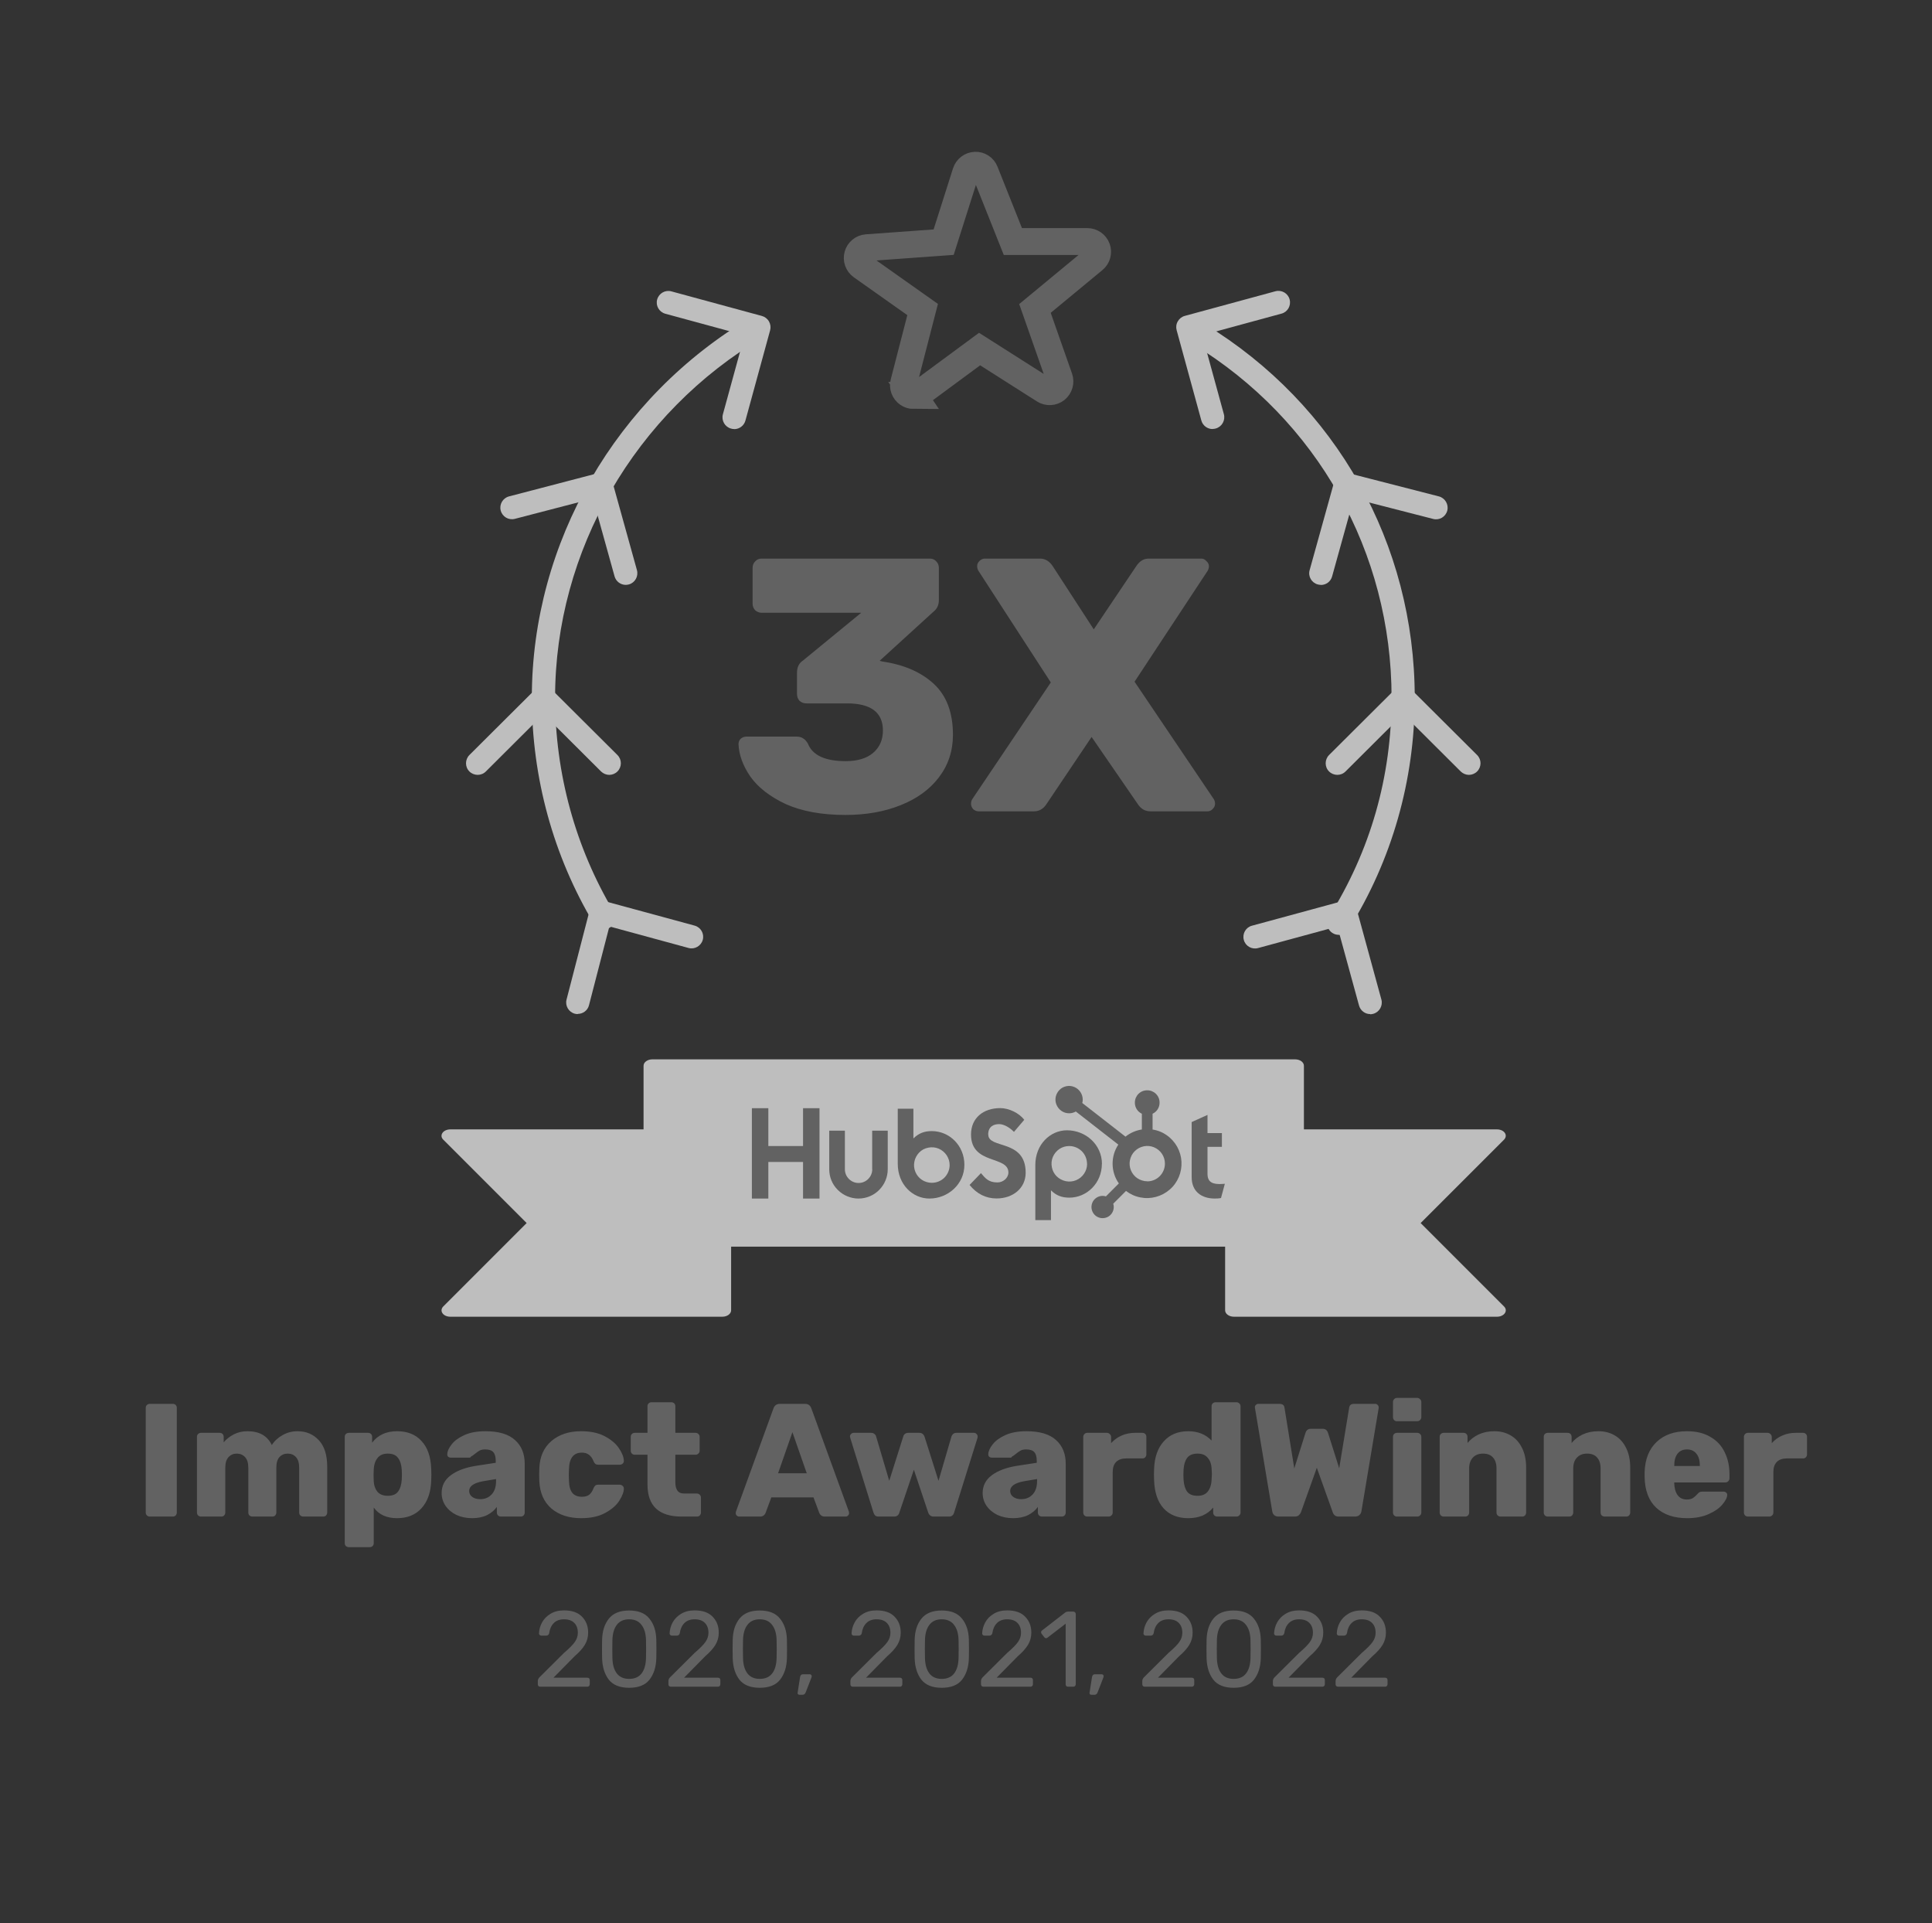<svg width="216" height="215" viewBox="0 0 216 215" fill="none" xmlns="http://www.w3.org/2000/svg">
<rect x="0" y="0" width="216" height="215" fill="#333333" stroke="none"/>
<path d="M167.37 147.19H137.95C137.41 147.19 136.97 146.87 136.97 146.47V126.97C136.97 126.57 137.41 126.25 137.95 126.25H167.37C167.74 126.25 168.08 126.4 168.24 126.64C168.41 126.88 168.37 127.17 168.16 127.39L158.83 136.72L168.16 146.05C168.38 146.27 168.41 146.56 168.24 146.8C168.07 147.04 167.74 147.19 167.37 147.19Z" fill="#BEBEBE"/>
<path d="M80.76 147.19H50.34C49.97 147.19 49.63 147.04 49.47 146.8C49.3 146.56 49.34 146.27 49.55 146.05L58.88 136.72L49.55 127.39C49.33 127.17 49.3 126.88 49.47 126.64C49.64 126.4 49.97 126.25 50.34 126.25H80.76C81.3 126.25 81.74 126.57 81.74 126.97V146.47C81.74 146.87 81.3 147.19 80.76 147.19Z" fill="#BEBEBE"/>
<path d="M144.79 119.14H72.92V138.64H144.79V119.14Z" fill="#FEFEFE"/>
<path d="M144.8 139.36H72.93C72.39 139.36 71.95 139.04 71.95 138.64V119.14C71.95 118.74 72.39 118.42 72.93 118.42H144.8C145.34 118.42 145.78 118.74 145.78 119.14V138.64C145.78 139.04 145.34 139.36 144.8 139.36Z" fill="#BEBEBE"/>
<path d="M149.67 104.5C149.43 104.5 149.2 104.44 148.98 104.3C148.37 103.92 148.19 103.12 148.57 102.51C153.22 95.09 155.58 86.84 155.58 77.99C155.58 61.71 147.27 46.93 133.36 38.45C132.75 38.08 132.55 37.28 132.93 36.67C133.3 36.06 134.1 35.86 134.71 36.24C149.4 45.19 158.17 60.8 158.17 78C158.17 87.22 155.61 96.18 150.77 103.9C150.52 104.29 150.1 104.51 149.67 104.51V104.5ZM67.51 103.88C67.07 103.88 66.64 103.65 66.39 103.25C61.86 95.67 59.46 86.93 59.46 77.98C59.46 60.67 68.87 44.38 84.01 35.45C84.62 35.09 85.42 35.29 85.79 35.91C86.15 36.53 85.95 37.32 85.33 37.69C70.98 46.15 62.06 61.59 62.06 77.98C62.06 86.46 64.33 94.73 68.62 101.92C68.99 102.54 68.79 103.33 68.17 103.7C67.96 103.82 67.73 103.88 67.5 103.88H67.51Z" fill="#BEBEBE"/>
<path d="M153.19 113.36C152.62 113.36 152.1 112.98 151.94 112.4L149.52 103.57L140.65 105.98C139.96 106.17 139.24 105.76 139.06 105.07C138.87 104.38 139.28 103.66 139.97 103.48L150.09 100.73C150.78 100.54 151.49 100.95 151.68 101.64L154.44 111.73C154.63 112.42 154.22 113.14 153.53 113.33C153.42 113.36 153.3 113.38 153.19 113.38V113.36Z" fill="#BEBEBE"/>
<path d="M164.231 86.62C163.901 86.62 163.571 86.49 163.311 86.24L156.871 79.82L150.431 86.24C149.921 86.75 149.101 86.74 148.591 86.24C148.081 85.73 148.091 84.91 148.591 84.4L155.951 77.07C156.461 76.57 157.281 76.57 157.781 77.07L165.141 84.4C165.651 84.91 165.651 85.73 165.141 86.24C164.891 86.49 164.551 86.62 164.221 86.62H164.231Z" fill="#BEBEBE"/>
<path d="M147.67 65.38C147.55 65.38 147.44 65.36 147.32 65.33C146.63 65.14 146.22 64.42 146.42 63.73L149.18 53.8C149.37 53.12 150.07 52.71 150.75 52.89L160.87 55.49C161.56 55.67 161.98 56.38 161.81 57.07C161.63 57.77 160.93 58.19 160.23 58.01L151.35 55.73L148.93 64.44C148.77 65.02 148.25 65.39 147.68 65.39L147.67 65.38Z" fill="#BEBEBE"/>
<path d="M135.56 47.96C134.99 47.96 134.47 47.58 134.31 47L131.55 36.91C131.46 36.58 131.5 36.22 131.68 35.92C131.85 35.62 132.13 35.4 132.47 35.31L142.59 32.56C143.28 32.37 144 32.78 144.18 33.47C144.37 34.16 143.96 34.88 143.27 35.06L134.41 37.47L136.83 46.3C137.02 46.99 136.61 47.71 135.92 47.9C135.81 47.93 135.69 47.95 135.58 47.95L135.56 47.96Z" fill="#BEBEBE"/>
<path d="M64.6 113.36C64.49 113.36 64.38 113.35 64.27 113.32C63.58 113.14 63.16 112.43 63.34 111.74L65.95 101.65C66.04 101.31 66.25 101.03 66.55 100.85C66.85 100.68 67.21 100.63 67.54 100.72L77.66 103.47C78.35 103.66 78.76 104.37 78.57 105.06C78.38 105.75 77.66 106.16 76.98 105.97L68.13 103.56L65.85 112.37C65.7 112.96 65.17 113.34 64.59 113.34L64.6 113.36Z" fill="#BEBEBE"/>
<path d="M68.12 86.62C67.79 86.62 67.46 86.49 67.2 86.24L60.76 79.82L54.32 86.24C53.81 86.75 52.99 86.74 52.48 86.24C51.97 85.73 51.98 84.91 52.48 84.4L59.84 77.07C60.35 76.57 61.17 76.57 61.67 77.07L69.03 84.4C69.54 84.91 69.54 85.73 69.03 86.24C68.78 86.49 68.44 86.62 68.11 86.62H68.12Z" fill="#BEBEBE"/>
<path d="M69.96 65.38C69.39 65.38 68.87 65 68.71 64.43L66.29 55.73L57.56 58C56.86 58.18 56.16 57.76 55.98 57.07C55.8 56.38 56.22 55.67 56.91 55.49L66.87 52.89C67.56 52.72 68.26 53.12 68.45 53.8L71.21 63.73C71.4 64.42 71 65.14 70.31 65.33C70.19 65.36 70.08 65.38 69.96 65.38Z" fill="#BEBEBE"/>
<path d="M82.071 47.96C81.961 47.96 81.841 47.95 81.731 47.91C81.041 47.72 80.631 47.01 80.821 46.31L83.241 37.48L74.381 35.07C73.691 34.88 73.281 34.17 73.471 33.48C73.661 32.79 74.371 32.38 75.061 32.57L85.181 35.32C85.511 35.41 85.801 35.63 85.971 35.93C86.141 36.23 86.191 36.58 86.101 36.92L83.341 47.01C83.181 47.59 82.661 47.97 82.091 47.97L82.071 47.96Z" fill="#BEBEBE"/>
<path d="M89.781 123.88V128.11H85.901V123.88H84.061V133.98H85.901V129.89H89.781V133.98H91.621V123.88H89.781Z" fill="#626262"/>
<path d="M97.52 130.71C97.52 131.11 97.36 131.5 97.07 131.79C96.78 132.08 96.4 132.24 95.99 132.24C95.58 132.24 95.2 132.08 94.91 131.79C94.62 131.5 94.46 131.12 94.46 130.71V126.39H92.71V130.71C92.71 131.58 93.05 132.41 93.67 133.02C94.28 133.63 95.12 133.98 95.98 133.98C96.84 133.98 97.68 133.64 98.29 133.02C98.9 132.41 99.25 131.57 99.25 130.71V126.39H97.51V130.71H97.52Z" fill="#626262"/>
<path d="M110.481 126.83C110.481 125.94 111.071 125.66 111.711 125.66C112.231 125.66 112.911 126.05 113.361 126.53L114.511 125.18C113.941 124.41 112.781 123.87 111.831 123.87C109.931 123.87 108.561 124.98 108.561 126.82C108.561 130.24 112.741 129.15 112.741 131.07C112.741 131.66 112.171 132.18 111.511 132.18C110.481 132.18 110.141 131.67 109.671 131.14L108.401 132.46C109.211 133.46 110.221 133.97 111.421 133.97C113.221 133.97 114.671 132.85 114.671 131.09C114.671 127.3 110.491 128.47 110.491 126.83" fill="#626262"/>
<path d="M136.33 132.36C135.3 132.36 135 131.91 135 131.23V128.2H136.61V126.66H135V124.63L133.23 125.43V131.6C133.23 133.18 134.32 133.98 135.81 133.98C136.04 133.98 136.28 133.97 136.51 133.92L136.94 132.33C136.75 132.34 136.52 132.36 136.32 132.36" fill="#626262"/>
<path d="M104.18 126.44C103.31 126.44 102.71 126.69 102.12 127.26V123.94H100.37V130.1C100.37 132.41 102.04 133.98 103.91 133.98C105.99 133.98 107.82 132.37 107.82 130.21C107.82 128.05 106.14 126.44 104.18 126.44ZM104.17 132.22C103.78 132.22 103.39 132.1 103.07 131.89C102.74 131.67 102.49 131.36 102.34 131C102.19 130.64 102.15 130.24 102.23 129.85C102.31 129.46 102.5 129.11 102.77 128.83C103.04 128.55 103.4 128.36 103.79 128.29C104.18 128.21 104.58 128.25 104.94 128.4C105.3 128.55 105.61 128.81 105.83 129.13C106.05 129.46 106.17 129.84 106.17 130.23C106.17 130.76 105.96 131.26 105.59 131.64C105.22 132.01 104.71 132.22 104.18 132.22H104.17Z" fill="#626262"/>
<path d="M123.2 130.12C123.2 127.95 121.38 126.35 119.29 126.35C117.42 126.35 115.75 127.93 115.75 130.23V136.39H117.5V133.06C118.08 133.63 118.69 133.88 119.55 133.88C121.51 133.88 123.19 132.25 123.19 130.11L123.2 130.12ZM121.54 130.1C121.54 130.49 121.42 130.88 121.2 131.2C120.98 131.53 120.67 131.78 120.31 131.93C119.95 132.08 119.55 132.12 119.16 132.04C118.77 131.96 118.42 131.77 118.14 131.5C117.86 131.22 117.67 130.87 117.6 130.48C117.52 130.09 117.56 129.69 117.71 129.33C117.86 128.97 118.12 128.66 118.44 128.44C118.77 128.22 119.15 128.11 119.54 128.11C120.07 128.11 120.57 128.32 120.95 128.69C121.32 129.06 121.53 129.57 121.53 130.1H121.54Z" fill="#626262"/>
<path d="M128.86 126.26V124.5C129.09 124.39 129.29 124.22 129.43 124C129.57 123.78 129.64 123.53 129.64 123.28V123.24C129.64 122.88 129.5 122.54 129.24 122.28C128.99 122.03 128.64 121.88 128.28 121.88H128.24C127.88 121.88 127.54 122.02 127.28 122.28C127.03 122.53 126.88 122.88 126.88 123.24V123.28C126.88 123.54 126.96 123.79 127.09 124C127.23 124.22 127.43 124.39 127.66 124.5V126.26C126.99 126.36 126.36 126.64 125.83 127.06L121 123.3C121.03 123.18 121.05 123.05 121.05 122.92C121.05 122.62 120.96 122.32 120.79 122.07C120.62 121.82 120.38 121.62 120.11 121.51C119.83 121.39 119.52 121.36 119.23 121.42C118.93 121.48 118.66 121.62 118.45 121.84C118.24 122.05 118.09 122.33 118.03 122.62C117.97 122.92 118 123.22 118.12 123.5C118.24 123.78 118.43 124.02 118.68 124.19C118.93 124.36 119.23 124.45 119.53 124.45C119.79 124.45 120.05 124.38 120.28 124.25L125.03 127.95C124.6 128.6 124.38 129.35 124.39 130.13C124.4 130.9 124.64 131.66 125.09 132.29L123.64 133.74C123.52 133.7 123.4 133.68 123.28 133.68C123.03 133.68 122.79 133.75 122.58 133.89C122.37 134.03 122.21 134.22 122.12 134.45C122.03 134.68 122 134.93 122.05 135.17C122.1 135.41 122.22 135.64 122.39 135.81C122.57 135.99 122.79 136.1 123.03 136.15C123.27 136.2 123.53 136.17 123.75 136.08C123.98 135.99 124.18 135.82 124.31 135.62C124.45 135.41 124.52 135.17 124.52 134.92C124.52 134.8 124.5 134.68 124.46 134.56L125.89 133.13C126.36 133.49 126.9 133.74 127.48 133.85C128.06 133.97 128.65 133.95 129.22 133.8C129.79 133.65 130.32 133.37 130.76 132.99C131.21 132.61 131.56 132.12 131.79 131.58C132.02 131.04 132.12 130.45 132.09 129.86C132.06 129.27 131.89 128.7 131.61 128.19C131.32 127.68 130.92 127.23 130.44 126.9C129.96 126.56 129.4 126.34 128.82 126.26H128.86ZM128.27 132.05C127.88 132.05 127.5 131.93 127.17 131.72C126.84 131.5 126.59 131.19 126.44 130.83C126.29 130.47 126.25 130.07 126.33 129.69C126.41 129.31 126.59 128.95 126.87 128.68C127.15 128.4 127.5 128.22 127.88 128.14C128.26 128.06 128.66 128.1 129.02 128.25C129.38 128.4 129.69 128.65 129.91 128.98C130.13 129.31 130.24 129.69 130.24 130.08C130.24 130.6 130.03 131.11 129.66 131.48C129.29 131.85 128.79 132.06 128.26 132.06" fill="#626262"/>
<path d="M102.15 44.22C101.93 44.22 101.7 44.15 101.51 44.02C101.11 43.75 100.92 43.25 101.04 42.78L103.15 34.6L96.32 29.77C95.93 29.49 95.75 28.99 95.88 28.53C96.01 28.06 96.42 27.73 96.9 27.69L105.5 27.07L107.98 19.27C108.13 18.81 108.55 18.49 109.03 18.47C109.5 18.44 109.96 18.74 110.13 19.19L113.24 27H121.57C122.05 27 122.48 27.3 122.65 27.76C122.81 28.21 122.68 28.72 122.3 29.03L115.71 34.48L118.44 42.26C118.6 42.72 118.45 43.23 118.07 43.54C117.69 43.84 117.15 43.87 116.74 43.61L109.52 39.02L102.81 43.97C102.61 44.12 102.37 44.19 102.13 44.19L102.15 44.22Z" stroke="#626262" stroke-width="3" stroke-miterlimit="10"/>
<path d="M16.744 169.53C16.624 169.53 16.516 169.488 16.42 169.404C16.336 169.308 16.294 169.2 16.294 169.08V157.38C16.294 157.248 16.336 157.14 16.42 157.056C16.516 156.972 16.624 156.93 16.744 156.93H19.318C19.45 156.93 19.558 156.972 19.642 157.056C19.726 157.14 19.768 157.248 19.768 157.38V169.08C19.768 169.2 19.726 169.308 19.642 169.404C19.558 169.488 19.45 169.53 19.318 169.53H16.744ZM22.47 169.53C22.35 169.53 22.242 169.488 22.146 169.404C22.062 169.308 22.02 169.2 22.02 169.08V160.62C22.02 160.488 22.062 160.38 22.146 160.296C22.242 160.212 22.35 160.17 22.47 160.17H24.558C24.69 160.17 24.798 160.212 24.882 160.296C24.966 160.38 25.008 160.488 25.008 160.62V161.232C25.296 160.884 25.668 160.59 26.124 160.35C26.58 160.11 27.096 159.99 27.672 159.99C28.992 159.99 29.898 160.506 30.39 161.538C30.678 161.082 31.08 160.71 31.596 160.422C32.112 160.134 32.664 159.99 33.252 159.99C34.236 159.99 35.034 160.326 35.646 160.998C36.27 161.658 36.582 162.648 36.582 163.968V169.08C36.582 169.2 36.54 169.308 36.456 169.404C36.372 169.488 36.264 169.53 36.132 169.53H33.918C33.786 169.53 33.672 169.488 33.576 169.404C33.492 169.32 33.45 169.212 33.45 169.08V164.094C33.45 163.542 33.33 163.14 33.09 162.888C32.862 162.624 32.55 162.492 32.154 162.492C31.782 162.492 31.476 162.624 31.236 162.888C31.008 163.14 30.894 163.542 30.894 164.094V169.08C30.894 169.2 30.852 169.308 30.768 169.404C30.684 169.488 30.576 169.53 30.444 169.53H28.23C28.098 169.53 27.984 169.488 27.888 169.404C27.804 169.32 27.762 169.212 27.762 169.08V164.094C27.762 163.542 27.642 163.14 27.402 162.888C27.162 162.624 26.85 162.492 26.466 162.492C26.094 162.492 25.788 162.624 25.548 162.888C25.308 163.14 25.188 163.536 25.188 164.076V169.08C25.188 169.2 25.146 169.308 25.062 169.404C24.978 169.488 24.87 169.53 24.738 169.53H22.47ZM39.012 172.95C38.88 172.95 38.766 172.908 38.67 172.824C38.586 172.74 38.544 172.632 38.544 172.5V160.62C38.544 160.488 38.586 160.38 38.67 160.296C38.766 160.212 38.88 160.17 39.012 160.17H41.154C41.286 160.17 41.394 160.212 41.478 160.296C41.562 160.38 41.604 160.488 41.604 160.62V161.268C42.252 160.416 43.182 159.99 44.394 159.99C45.558 159.99 46.47 160.356 47.13 161.088C47.802 161.808 48.162 162.84 48.21 164.184C48.222 164.34 48.228 164.562 48.228 164.85C48.228 165.138 48.222 165.366 48.21 165.534C48.162 166.83 47.802 167.85 47.13 168.594C46.458 169.338 45.546 169.71 44.394 169.71C43.23 169.71 42.36 169.314 41.784 168.522V172.5C41.784 172.632 41.742 172.74 41.658 172.824C41.574 172.908 41.466 172.95 41.334 172.95H39.012ZM43.35 167.208C43.89 167.208 44.274 167.052 44.502 166.74C44.742 166.416 44.88 165.972 44.916 165.408C44.928 165.288 44.934 165.102 44.934 164.85C44.934 164.598 44.928 164.412 44.916 164.292C44.88 163.728 44.742 163.29 44.502 162.978C44.274 162.654 43.89 162.492 43.35 162.492C42.834 162.492 42.45 162.66 42.198 162.996C41.946 163.32 41.808 163.734 41.784 164.238C41.772 164.394 41.766 164.622 41.766 164.922C41.766 165.21 41.772 165.432 41.784 165.588C41.808 166.056 41.946 166.446 42.198 166.758C42.462 167.058 42.846 167.208 43.35 167.208ZM52.778 169.71C52.142 169.71 51.56 169.59 51.032 169.35C50.516 169.098 50.108 168.756 49.808 168.324C49.52 167.892 49.376 167.418 49.376 166.902C49.376 166.086 49.712 165.426 50.384 164.922C51.068 164.406 52.004 164.052 53.192 163.86L55.424 163.518V163.302C55.424 162.858 55.334 162.534 55.154 162.33C54.974 162.126 54.668 162.024 54.236 162.024C53.996 162.024 53.792 162.066 53.624 162.15C53.468 162.234 53.288 162.36 53.084 162.528C52.928 162.66 52.79 162.756 52.67 162.816C52.622 162.9 52.562 162.942 52.49 162.942H50.402C50.282 162.942 50.18 162.906 50.096 162.834C50.024 162.75 49.994 162.654 50.006 162.546C50.018 162.222 50.18 161.862 50.492 161.466C50.804 161.058 51.278 160.71 51.914 160.422C52.55 160.134 53.336 159.99 54.272 159.99C55.76 159.99 56.864 160.32 57.584 160.98C58.304 161.628 58.664 162.51 58.664 163.626V169.08C58.664 169.2 58.622 169.308 58.538 169.404C58.454 169.488 58.346 169.53 58.214 169.53H56C55.88 169.53 55.772 169.488 55.676 169.404C55.592 169.308 55.55 169.2 55.55 169.08V168.45C55.286 168.822 54.92 169.128 54.452 169.368C53.984 169.596 53.426 169.71 52.778 169.71ZM53.678 167.586C54.206 167.586 54.632 167.412 54.956 167.064C55.292 166.716 55.46 166.212 55.46 165.552V165.336L53.966 165.588C52.958 165.78 52.454 166.14 52.454 166.668C52.454 166.944 52.568 167.166 52.796 167.334C53.036 167.502 53.33 167.586 53.678 167.586ZM64.978 169.71C63.61 169.71 62.5 169.35 61.648 168.63C60.808 167.898 60.358 166.884 60.298 165.588L60.28 164.868L60.298 164.13C60.346 162.834 60.796 161.82 61.648 161.088C62.5 160.356 63.61 159.99 64.978 159.99C66.022 159.99 66.898 160.176 67.606 160.548C68.314 160.92 68.842 161.364 69.19 161.88C69.538 162.384 69.724 162.846 69.748 163.266C69.76 163.398 69.718 163.512 69.622 163.608C69.526 163.692 69.412 163.734 69.28 163.734H66.868C66.736 163.734 66.634 163.704 66.562 163.644C66.49 163.584 66.424 163.488 66.364 163.356C66.232 163.02 66.058 162.774 65.842 162.618C65.638 162.462 65.374 162.384 65.05 162.384C64.126 162.384 63.646 162.996 63.61 164.22L63.592 164.904L63.61 165.498C63.622 166.122 63.748 166.584 63.988 166.884C64.228 167.172 64.582 167.316 65.05 167.316C65.398 167.316 65.668 167.244 65.86 167.1C66.064 166.944 66.232 166.692 66.364 166.344C66.424 166.212 66.49 166.116 66.562 166.056C66.634 165.996 66.736 165.966 66.868 165.966H69.28C69.4 165.966 69.508 166.008 69.604 166.092C69.7 166.176 69.748 166.278 69.748 166.398C69.748 166.77 69.58 167.22 69.244 167.748C68.92 168.264 68.398 168.72 67.678 169.116C66.958 169.512 66.058 169.71 64.978 169.71ZM76.206 169.53C73.662 169.53 72.39 168.336 72.39 165.948V162.618H70.968C70.848 162.618 70.74 162.576 70.644 162.492C70.56 162.396 70.518 162.288 70.518 162.168V160.62C70.518 160.488 70.56 160.38 70.644 160.296C70.74 160.212 70.848 160.17 70.968 160.17H72.39V157.2C72.39 157.068 72.432 156.96 72.516 156.876C72.612 156.792 72.72 156.75 72.84 156.75H75.054C75.186 156.75 75.294 156.792 75.378 156.876C75.462 156.96 75.504 157.068 75.504 157.2V160.17H77.754C77.886 160.17 77.994 160.212 78.078 160.296C78.174 160.38 78.222 160.488 78.222 160.62V162.168C78.222 162.3 78.174 162.408 78.078 162.492C77.994 162.576 77.886 162.618 77.754 162.618H75.504V165.678C75.504 166.098 75.582 166.416 75.738 166.632C75.894 166.848 76.146 166.956 76.494 166.956H77.916C78.048 166.956 78.156 167.004 78.24 167.1C78.324 167.184 78.366 167.292 78.366 167.424V169.08C78.366 169.2 78.324 169.308 78.24 169.404C78.156 169.488 78.048 169.53 77.916 169.53H76.206ZM82.635 169.53C82.539 169.53 82.449 169.494 82.365 169.422C82.293 169.338 82.257 169.248 82.257 169.152C82.257 169.08 82.263 169.026 82.275 168.99L86.469 157.452C86.589 157.104 86.829 156.93 87.189 156.93H89.997C90.357 156.93 90.597 157.104 90.717 157.452L94.911 168.99C94.923 169.026 94.929 169.08 94.929 169.152C94.929 169.248 94.887 169.338 94.803 169.422C94.731 169.494 94.647 169.53 94.551 169.53H92.211C91.923 169.53 91.719 169.398 91.599 169.134L90.951 167.388H86.235L85.587 169.134C85.467 169.398 85.263 169.53 84.975 169.53H82.635ZM86.991 164.688H90.195L88.593 160.098L86.991 164.688ZM98.248 169.53C98.08 169.53 97.948 169.494 97.852 169.422C97.768 169.338 97.702 169.224 97.654 169.08L95.062 160.746L95.026 160.584C95.026 160.464 95.068 160.368 95.152 160.296C95.236 160.212 95.332 160.17 95.44 160.17H97.402C97.546 160.17 97.666 160.212 97.762 160.296C97.858 160.368 97.918 160.452 97.942 160.548L99.418 165.534L100.984 160.584C101.008 160.476 101.068 160.38 101.164 160.296C101.26 160.212 101.386 160.17 101.542 160.17H102.784C102.94 160.17 103.066 160.212 103.162 160.296C103.258 160.38 103.324 160.476 103.36 160.584L104.926 165.534L106.384 160.548C106.42 160.452 106.48 160.368 106.564 160.296C106.66 160.212 106.78 160.17 106.924 160.17H108.886C109.006 160.17 109.102 160.212 109.174 160.296C109.258 160.368 109.3 160.464 109.3 160.584C109.3 160.644 109.294 160.698 109.282 160.746L106.672 169.08C106.588 169.38 106.396 169.53 106.096 169.53H104.386C104.086 169.53 103.882 169.38 103.774 169.08L102.172 164.292L100.552 169.08C100.468 169.38 100.27 169.53 99.958 169.53H98.248ZM113.264 169.71C112.628 169.71 112.046 169.59 111.518 169.35C111.002 169.098 110.594 168.756 110.294 168.324C110.006 167.892 109.862 167.418 109.862 166.902C109.862 166.086 110.198 165.426 110.87 164.922C111.554 164.406 112.49 164.052 113.678 163.86L115.91 163.518V163.302C115.91 162.858 115.82 162.534 115.64 162.33C115.46 162.126 115.154 162.024 114.722 162.024C114.482 162.024 114.278 162.066 114.11 162.15C113.954 162.234 113.774 162.36 113.57 162.528C113.414 162.66 113.276 162.756 113.156 162.816C113.108 162.9 113.048 162.942 112.976 162.942H110.888C110.768 162.942 110.666 162.906 110.582 162.834C110.51 162.75 110.48 162.654 110.492 162.546C110.504 162.222 110.666 161.862 110.978 161.466C111.29 161.058 111.764 160.71 112.4 160.422C113.036 160.134 113.822 159.99 114.758 159.99C116.246 159.99 117.35 160.32 118.07 160.98C118.79 161.628 119.15 162.51 119.15 163.626V169.08C119.15 169.2 119.108 169.308 119.024 169.404C118.94 169.488 118.832 169.53 118.7 169.53H116.486C116.366 169.53 116.258 169.488 116.162 169.404C116.078 169.308 116.036 169.2 116.036 169.08V168.45C115.772 168.822 115.406 169.128 114.938 169.368C114.47 169.596 113.912 169.71 113.264 169.71ZM114.164 167.586C114.692 167.586 115.118 167.412 115.442 167.064C115.778 166.716 115.946 166.212 115.946 165.552V165.336L114.452 165.588C113.444 165.78 112.94 166.14 112.94 166.668C112.94 166.944 113.054 167.166 113.282 167.334C113.522 167.502 113.816 167.586 114.164 167.586ZM121.558 169.53C121.438 169.53 121.33 169.488 121.234 169.404C121.15 169.308 121.108 169.2 121.108 169.08V160.638C121.108 160.506 121.15 160.398 121.234 160.314C121.318 160.218 121.426 160.17 121.558 160.17H123.754C123.886 160.17 123.994 160.218 124.078 160.314C124.174 160.398 124.222 160.506 124.222 160.638V161.322C124.558 160.95 124.948 160.668 125.392 160.476C125.848 160.272 126.352 160.17 126.904 160.17H127.714C127.846 160.17 127.954 160.212 128.038 160.296C128.122 160.38 128.164 160.488 128.164 160.62V162.582C128.164 162.702 128.122 162.81 128.038 162.906C127.954 162.99 127.846 163.032 127.714 163.032H125.896C125.416 163.032 125.044 163.164 124.78 163.428C124.528 163.692 124.402 164.064 124.402 164.544V169.08C124.402 169.212 124.354 169.32 124.258 169.404C124.174 169.488 124.066 169.53 123.934 169.53H121.558ZM132.845 169.71C131.681 169.71 130.763 169.344 130.091 168.612C129.431 167.88 129.077 166.836 129.029 165.48L129.011 164.85L129.029 164.202C129.077 162.894 129.437 161.868 130.109 161.124C130.781 160.368 131.693 159.99 132.845 159.99C133.925 159.99 134.795 160.338 135.455 161.034V157.2C135.455 157.068 135.497 156.96 135.581 156.876C135.677 156.792 135.785 156.75 135.905 156.75H138.227C138.359 156.75 138.467 156.792 138.551 156.876C138.647 156.96 138.695 157.068 138.695 157.2V169.08C138.695 169.212 138.647 169.32 138.551 169.404C138.467 169.488 138.359 169.53 138.227 169.53H136.085C135.965 169.53 135.857 169.488 135.761 169.404C135.677 169.308 135.635 169.2 135.635 169.08V168.522C134.987 169.314 134.057 169.71 132.845 169.71ZM133.889 167.208C134.405 167.208 134.789 167.046 135.041 166.722C135.293 166.386 135.431 165.966 135.455 165.462C135.479 165.126 135.491 164.898 135.491 164.778C135.491 164.646 135.479 164.424 135.455 164.112C135.431 163.644 135.287 163.26 135.023 162.96C134.771 162.648 134.393 162.492 133.889 162.492C133.349 162.492 132.959 162.654 132.719 162.978C132.491 163.29 132.359 163.728 132.323 164.292L132.305 164.85L132.323 165.408C132.359 165.972 132.491 166.416 132.719 166.74C132.959 167.052 133.349 167.208 133.889 167.208ZM142.957 169.53C142.753 169.53 142.585 169.476 142.453 169.368C142.333 169.248 142.261 169.104 142.237 168.936L140.311 157.416C140.299 157.392 140.293 157.356 140.293 157.308C140.293 157.212 140.329 157.128 140.401 157.056C140.485 156.972 140.575 156.93 140.671 156.93H143.029C143.377 156.93 143.569 157.068 143.605 157.344L144.703 164.148L145.945 160.206C146.041 159.882 146.239 159.72 146.539 159.72H147.889C148.189 159.72 148.387 159.882 148.483 160.206L149.725 164.13L150.841 157.344C150.865 157.2 150.919 157.098 151.003 157.038C151.087 156.966 151.219 156.93 151.399 156.93H153.757C153.865 156.93 153.955 156.972 154.027 157.056C154.099 157.128 154.135 157.212 154.135 157.308V157.416L152.209 168.936C152.185 169.104 152.107 169.248 151.975 169.368C151.843 169.476 151.681 169.53 151.489 169.53H149.671C149.479 169.53 149.329 169.482 149.221 169.386C149.113 169.29 149.041 169.182 149.005 169.062L147.223 164.076L145.441 169.062C145.393 169.182 145.315 169.29 145.207 169.386C145.099 169.482 144.949 169.53 144.757 169.53H142.957ZM156.187 158.874C156.055 158.874 155.947 158.832 155.863 158.748C155.779 158.652 155.737 158.538 155.737 158.406V156.732C155.737 156.6 155.779 156.492 155.863 156.408C155.959 156.312 156.067 156.264 156.187 156.264H158.437C158.569 156.264 158.677 156.312 158.761 156.408C158.857 156.492 158.905 156.6 158.905 156.732V158.406C158.905 158.538 158.857 158.652 158.761 158.748C158.677 158.832 158.569 158.874 158.437 158.874H156.187ZM156.187 169.53C156.067 169.53 155.959 169.488 155.863 169.404C155.779 169.308 155.737 169.2 155.737 169.08V160.62C155.737 160.488 155.779 160.38 155.863 160.296C155.959 160.212 156.067 160.17 156.187 160.17H158.437C158.569 160.17 158.677 160.212 158.761 160.296C158.857 160.38 158.905 160.488 158.905 160.62V169.08C158.905 169.212 158.857 169.32 158.761 169.404C158.677 169.488 158.569 169.53 158.437 169.53H156.187ZM161.408 169.53C161.288 169.53 161.18 169.488 161.084 169.404C161 169.308 160.958 169.2 160.958 169.08V160.62C160.958 160.488 161 160.38 161.084 160.296C161.18 160.212 161.288 160.17 161.408 160.17H163.622C163.754 160.17 163.862 160.212 163.946 160.296C164.03 160.38 164.072 160.488 164.072 160.62V161.304C164.396 160.908 164.81 160.59 165.314 160.35C165.83 160.11 166.418 159.99 167.078 159.99C167.762 159.99 168.368 160.146 168.896 160.458C169.436 160.77 169.856 161.232 170.156 161.844C170.468 162.456 170.624 163.194 170.624 164.058V169.08C170.624 169.2 170.582 169.308 170.498 169.404C170.414 169.488 170.306 169.53 170.174 169.53H167.78C167.648 169.53 167.534 169.488 167.438 169.404C167.354 169.32 167.312 169.212 167.312 169.08V164.166C167.312 163.626 167.18 163.212 166.916 162.924C166.664 162.636 166.292 162.492 165.8 162.492C165.32 162.492 164.942 162.642 164.666 162.942C164.39 163.23 164.252 163.638 164.252 164.166V169.08C164.252 169.2 164.21 169.308 164.126 169.404C164.042 169.488 163.934 169.53 163.802 169.53H161.408ZM173.044 169.53C172.924 169.53 172.816 169.488 172.72 169.404C172.636 169.308 172.594 169.2 172.594 169.08V160.62C172.594 160.488 172.636 160.38 172.72 160.296C172.816 160.212 172.924 160.17 173.044 160.17H175.258C175.39 160.17 175.498 160.212 175.582 160.296C175.666 160.38 175.708 160.488 175.708 160.62V161.304C176.032 160.908 176.446 160.59 176.95 160.35C177.466 160.11 178.054 159.99 178.714 159.99C179.398 159.99 180.004 160.146 180.532 160.458C181.072 160.77 181.492 161.232 181.792 161.844C182.104 162.456 182.26 163.194 182.26 164.058V169.08C182.26 169.2 182.218 169.308 182.134 169.404C182.05 169.488 181.942 169.53 181.81 169.53H179.416C179.284 169.53 179.17 169.488 179.074 169.404C178.99 169.32 178.948 169.212 178.948 169.08V164.166C178.948 163.626 178.816 163.212 178.552 162.924C178.3 162.636 177.928 162.492 177.436 162.492C176.956 162.492 176.578 162.642 176.302 162.942C176.026 163.23 175.888 163.638 175.888 164.166V169.08C175.888 169.2 175.846 169.308 175.762 169.404C175.678 169.488 175.57 169.53 175.438 169.53H173.044ZM188.623 169.71C187.159 169.71 186.007 169.32 185.167 168.54C184.327 167.748 183.895 166.602 183.871 165.102V164.544C183.919 163.116 184.363 162 185.203 161.196C186.043 160.392 187.177 159.99 188.605 159.99C189.637 159.99 190.507 160.2 191.215 160.62C191.935 161.028 192.469 161.598 192.817 162.33C193.177 163.05 193.357 163.872 193.357 164.796V165.246C193.357 165.378 193.309 165.492 193.213 165.588C193.129 165.672 193.021 165.714 192.889 165.714H187.183V165.822C187.195 166.362 187.321 166.8 187.561 167.136C187.801 167.46 188.143 167.622 188.587 167.622C188.875 167.622 189.103 167.568 189.271 167.46C189.451 167.34 189.619 167.19 189.775 167.01C189.883 166.89 189.967 166.818 190.027 166.794C190.099 166.758 190.207 166.74 190.351 166.74H192.709C192.817 166.74 192.907 166.776 192.979 166.848C193.063 166.908 193.105 166.986 193.105 167.082C193.105 167.394 192.925 167.76 192.565 168.18C192.217 168.6 191.701 168.96 191.017 169.26C190.345 169.56 189.547 169.71 188.623 169.71ZM190.045 163.878V163.842C190.045 163.266 189.919 162.822 189.667 162.51C189.415 162.186 189.061 162.024 188.605 162.024C188.149 162.024 187.795 162.186 187.543 162.51C187.303 162.822 187.183 163.266 187.183 163.842V163.878H190.045ZM195.421 169.53C195.301 169.53 195.193 169.488 195.097 169.404C195.013 169.308 194.971 169.2 194.971 169.08V160.638C194.971 160.506 195.013 160.398 195.097 160.314C195.181 160.218 195.289 160.17 195.421 160.17H197.617C197.749 160.17 197.857 160.218 197.941 160.314C198.037 160.398 198.085 160.506 198.085 160.638V161.322C198.421 160.95 198.811 160.668 199.255 160.476C199.711 160.272 200.215 160.17 200.767 160.17H201.577C201.709 160.17 201.817 160.212 201.901 160.296C201.985 160.38 202.027 160.488 202.027 160.62V162.582C202.027 162.702 201.985 162.81 201.901 162.906C201.817 162.99 201.709 163.032 201.577 163.032H199.759C199.279 163.032 198.907 163.164 198.643 163.428C198.391 163.692 198.265 164.064 198.265 164.544V169.08C198.265 169.212 198.217 169.32 198.121 169.404C198.037 169.488 197.929 169.53 197.797 169.53H195.421Z" fill="#626262"/>
<path d="M60.404 188.55C60.324 188.55 60.256 188.526 60.2 188.478C60.152 188.422 60.128 188.354 60.128 188.274V187.914C60.128 187.73 60.228 187.554 60.428 187.386L63.044 184.782C63.636 184.278 64.044 183.866 64.268 183.546C64.492 183.226 64.604 182.886 64.604 182.526C64.604 182.054 64.472 181.686 64.208 181.422C63.944 181.15 63.56 181.014 63.056 181.014C62.576 181.014 62.196 181.154 61.916 181.434C61.636 181.714 61.464 182.09 61.4 182.562C61.384 182.65 61.344 182.718 61.28 182.766C61.216 182.814 61.152 182.838 61.088 182.838H60.512C60.44 182.838 60.38 182.814 60.332 182.766C60.284 182.718 60.26 182.662 60.26 182.598C60.276 182.174 60.388 181.766 60.596 181.374C60.812 180.974 61.128 180.65 61.544 180.402C61.96 180.146 62.464 180.018 63.056 180.018C63.952 180.018 64.624 180.254 65.072 180.726C65.528 181.19 65.756 181.782 65.756 182.502C65.756 183.006 65.632 183.462 65.384 183.87C65.144 184.27 64.764 184.694 64.244 185.142L61.88 187.542H65.66C65.748 187.542 65.816 187.566 65.864 187.614C65.912 187.662 65.936 187.73 65.936 187.818V188.274C65.936 188.354 65.908 188.422 65.852 188.478C65.804 188.526 65.74 188.55 65.66 188.55H60.404ZM70.34 188.67C69.308 188.67 68.552 188.37 68.072 187.77C67.6 187.162 67.348 186.37 67.316 185.394L67.304 184.362L67.316 183.294C67.34 182.326 67.592 181.542 68.072 180.942C68.56 180.334 69.316 180.03 70.34 180.03C71.372 180.03 72.128 180.334 72.608 180.942C73.096 181.542 73.352 182.326 73.376 183.294C73.384 183.518 73.388 183.874 73.388 184.362C73.388 184.834 73.384 185.178 73.376 185.394C73.344 186.37 73.088 187.162 72.608 187.77C72.136 188.37 71.38 188.67 70.34 188.67ZM70.34 187.674C70.956 187.674 71.42 187.47 71.732 187.062C72.044 186.654 72.208 186.078 72.224 185.334C72.232 185.102 72.236 184.77 72.236 184.338C72.236 183.898 72.232 183.57 72.224 183.354C72.208 182.618 72.04 182.046 71.72 181.638C71.408 181.222 70.948 181.014 70.34 181.014C69.732 181.014 69.272 181.222 68.96 181.638C68.648 182.046 68.484 182.618 68.468 183.354L68.456 184.338L68.468 185.334C68.484 186.078 68.648 186.654 68.96 187.062C69.272 187.47 69.732 187.674 70.34 187.674ZM75.006 188.55C74.926 188.55 74.858 188.526 74.802 188.478C74.754 188.422 74.73 188.354 74.73 188.274V187.914C74.73 187.73 74.83 187.554 75.03 187.386L77.646 184.782C78.238 184.278 78.646 183.866 78.87 183.546C79.094 183.226 79.206 182.886 79.206 182.526C79.206 182.054 79.074 181.686 78.81 181.422C78.546 181.15 78.162 181.014 77.658 181.014C77.178 181.014 76.798 181.154 76.518 181.434C76.238 181.714 76.066 182.09 76.002 182.562C75.986 182.65 75.946 182.718 75.882 182.766C75.818 182.814 75.754 182.838 75.69 182.838H75.114C75.042 182.838 74.982 182.814 74.934 182.766C74.886 182.718 74.862 182.662 74.862 182.598C74.878 182.174 74.99 181.766 75.198 181.374C75.414 180.974 75.73 180.65 76.146 180.402C76.562 180.146 77.066 180.018 77.658 180.018C78.554 180.018 79.226 180.254 79.674 180.726C80.13 181.19 80.358 181.782 80.358 182.502C80.358 183.006 80.234 183.462 79.986 183.87C79.746 184.27 79.366 184.694 78.846 185.142L76.482 187.542H80.262C80.35 187.542 80.418 187.566 80.466 187.614C80.514 187.662 80.538 187.73 80.538 187.818V188.274C80.538 188.354 80.51 188.422 80.454 188.478C80.406 188.526 80.342 188.55 80.262 188.55H75.006ZM84.942 188.67C83.91 188.67 83.154 188.37 82.674 187.77C82.202 187.162 81.95 186.37 81.918 185.394L81.906 184.362L81.918 183.294C81.942 182.326 82.194 181.542 82.674 180.942C83.162 180.334 83.918 180.03 84.942 180.03C85.974 180.03 86.73 180.334 87.21 180.942C87.698 181.542 87.954 182.326 87.978 183.294C87.986 183.518 87.99 183.874 87.99 184.362C87.99 184.834 87.986 185.178 87.978 185.394C87.946 186.37 87.69 187.162 87.21 187.77C86.738 188.37 85.982 188.67 84.942 188.67ZM84.942 187.674C85.558 187.674 86.022 187.47 86.334 187.062C86.646 186.654 86.81 186.078 86.826 185.334C86.834 185.102 86.838 184.77 86.838 184.338C86.838 183.898 86.834 183.57 86.826 183.354C86.81 182.618 86.642 182.046 86.322 181.638C86.01 181.222 85.55 181.014 84.942 181.014C84.334 181.014 83.874 181.222 83.562 181.638C83.25 182.046 83.086 182.618 83.07 183.354L83.058 184.338L83.07 185.334C83.086 186.078 83.25 186.654 83.562 187.062C83.874 187.47 84.334 187.674 84.942 187.674ZM89.372 189.45C89.3 189.45 89.244 189.426 89.204 189.378C89.172 189.33 89.164 189.27 89.18 189.198L89.444 187.506C89.476 187.274 89.588 187.158 89.78 187.158H90.548C90.604 187.158 90.652 187.182 90.692 187.23C90.732 187.27 90.752 187.314 90.752 187.362C90.752 187.426 90.736 187.494 90.704 187.566L90.08 189.174C90.008 189.358 89.896 189.45 89.744 189.45H89.372ZM95.35 188.55C95.27 188.55 95.202 188.526 95.146 188.478C95.098 188.422 95.074 188.354 95.074 188.274V187.914C95.074 187.73 95.174 187.554 95.374 187.386L97.99 184.782C98.582 184.278 98.99 183.866 99.214 183.546C99.438 183.226 99.55 182.886 99.55 182.526C99.55 182.054 99.418 181.686 99.154 181.422C98.89 181.15 98.506 181.014 98.002 181.014C97.522 181.014 97.142 181.154 96.862 181.434C96.582 181.714 96.41 182.09 96.346 182.562C96.33 182.65 96.29 182.718 96.226 182.766C96.162 182.814 96.098 182.838 96.034 182.838H95.458C95.386 182.838 95.326 182.814 95.278 182.766C95.23 182.718 95.206 182.662 95.206 182.598C95.222 182.174 95.334 181.766 95.542 181.374C95.758 180.974 96.074 180.65 96.49 180.402C96.906 180.146 97.41 180.018 98.002 180.018C98.898 180.018 99.57 180.254 100.018 180.726C100.474 181.19 100.702 181.782 100.702 182.502C100.702 183.006 100.578 183.462 100.33 183.87C100.09 184.27 99.71 184.694 99.19 185.142L96.826 187.542H100.606C100.694 187.542 100.762 187.566 100.81 187.614C100.858 187.662 100.882 187.73 100.882 187.818V188.274C100.882 188.354 100.854 188.422 100.798 188.478C100.75 188.526 100.686 188.55 100.606 188.55H95.35ZM105.285 188.67C104.253 188.67 103.497 188.37 103.017 187.77C102.545 187.162 102.293 186.37 102.261 185.394L102.249 184.362L102.261 183.294C102.285 182.326 102.537 181.542 103.017 180.942C103.505 180.334 104.261 180.03 105.285 180.03C106.317 180.03 107.073 180.334 107.553 180.942C108.041 181.542 108.297 182.326 108.321 183.294C108.329 183.518 108.333 183.874 108.333 184.362C108.333 184.834 108.329 185.178 108.321 185.394C108.289 186.37 108.033 187.162 107.553 187.77C107.081 188.37 106.325 188.67 105.285 188.67ZM105.285 187.674C105.901 187.674 106.365 187.47 106.677 187.062C106.989 186.654 107.153 186.078 107.169 185.334C107.177 185.102 107.181 184.77 107.181 184.338C107.181 183.898 107.177 183.57 107.169 183.354C107.153 182.618 106.985 182.046 106.665 181.638C106.353 181.222 105.893 181.014 105.285 181.014C104.677 181.014 104.217 181.222 103.905 181.638C103.593 182.046 103.429 182.618 103.413 183.354L103.401 184.338L103.413 185.334C103.429 186.078 103.593 186.654 103.905 187.062C104.217 187.47 104.677 187.674 105.285 187.674ZM109.951 188.55C109.871 188.55 109.803 188.526 109.747 188.478C109.699 188.422 109.675 188.354 109.675 188.274V187.914C109.675 187.73 109.775 187.554 109.975 187.386L112.591 184.782C113.183 184.278 113.591 183.866 113.815 183.546C114.039 183.226 114.151 182.886 114.151 182.526C114.151 182.054 114.019 181.686 113.755 181.422C113.491 181.15 113.107 181.014 112.603 181.014C112.123 181.014 111.743 181.154 111.463 181.434C111.183 181.714 111.011 182.09 110.947 182.562C110.931 182.65 110.891 182.718 110.827 182.766C110.763 182.814 110.699 182.838 110.635 182.838H110.059C109.987 182.838 109.927 182.814 109.879 182.766C109.831 182.718 109.807 182.662 109.807 182.598C109.823 182.174 109.935 181.766 110.143 181.374C110.359 180.974 110.675 180.65 111.091 180.402C111.507 180.146 112.011 180.018 112.603 180.018C113.499 180.018 114.171 180.254 114.619 180.726C115.075 181.19 115.303 181.782 115.303 182.502C115.303 183.006 115.179 183.462 114.931 183.87C114.691 184.27 114.311 184.694 113.791 185.142L111.427 187.542H115.207C115.295 187.542 115.363 187.566 115.411 187.614C115.459 187.662 115.483 187.73 115.483 187.818V188.274C115.483 188.354 115.455 188.422 115.399 188.478C115.351 188.526 115.287 188.55 115.207 188.55H109.951ZM119.407 188.55C119.327 188.55 119.263 188.526 119.215 188.478C119.167 188.422 119.143 188.354 119.143 188.274V181.506L117.127 183.054C117.071 183.102 117.011 183.126 116.947 183.126C116.875 183.126 116.807 183.086 116.743 183.006L116.455 182.634C116.415 182.578 116.395 182.522 116.395 182.466C116.395 182.378 116.435 182.306 116.515 182.25L119.119 180.234C119.207 180.178 119.311 180.15 119.431 180.15H119.995C120.075 180.15 120.139 180.178 120.187 180.234C120.243 180.282 120.271 180.346 120.271 180.426V188.274C120.271 188.354 120.243 188.422 120.187 188.478C120.139 188.526 120.075 188.55 119.995 188.55H119.407ZM122.009 189.45C121.937 189.45 121.881 189.426 121.841 189.378C121.809 189.33 121.801 189.27 121.817 189.198L122.081 187.506C122.113 187.274 122.225 187.158 122.417 187.158H123.185C123.241 187.158 123.289 187.182 123.329 187.23C123.369 187.27 123.389 187.314 123.389 187.362C123.389 187.426 123.373 187.494 123.341 187.566L122.717 189.174C122.645 189.358 122.533 189.45 122.381 189.45H122.009ZM127.986 188.55C127.906 188.55 127.838 188.526 127.782 188.478C127.734 188.422 127.71 188.354 127.71 188.274V187.914C127.71 187.73 127.81 187.554 128.01 187.386L130.626 184.782C131.218 184.278 131.626 183.866 131.85 183.546C132.074 183.226 132.186 182.886 132.186 182.526C132.186 182.054 132.054 181.686 131.79 181.422C131.526 181.15 131.142 181.014 130.638 181.014C130.158 181.014 129.778 181.154 129.498 181.434C129.218 181.714 129.046 182.09 128.982 182.562C128.966 182.65 128.926 182.718 128.862 182.766C128.798 182.814 128.734 182.838 128.67 182.838H128.094C128.022 182.838 127.962 182.814 127.914 182.766C127.866 182.718 127.842 182.662 127.842 182.598C127.858 182.174 127.97 181.766 128.178 181.374C128.394 180.974 128.71 180.65 129.126 180.402C129.542 180.146 130.046 180.018 130.638 180.018C131.534 180.018 132.206 180.254 132.654 180.726C133.11 181.19 133.338 181.782 133.338 182.502C133.338 183.006 133.214 183.462 132.966 183.87C132.726 184.27 132.346 184.694 131.826 185.142L129.462 187.542H133.242C133.33 187.542 133.398 187.566 133.446 187.614C133.494 187.662 133.518 187.73 133.518 187.818V188.274C133.518 188.354 133.49 188.422 133.434 188.478C133.386 188.526 133.322 188.55 133.242 188.55H127.986ZM137.922 188.67C136.89 188.67 136.134 188.37 135.654 187.77C135.182 187.162 134.93 186.37 134.898 185.394L134.886 184.362L134.898 183.294C134.922 182.326 135.174 181.542 135.654 180.942C136.142 180.334 136.898 180.03 137.922 180.03C138.954 180.03 139.71 180.334 140.19 180.942C140.678 181.542 140.934 182.326 140.958 183.294C140.966 183.518 140.97 183.874 140.97 184.362C140.97 184.834 140.966 185.178 140.958 185.394C140.926 186.37 140.67 187.162 140.19 187.77C139.718 188.37 138.962 188.67 137.922 188.67ZM137.922 187.674C138.538 187.674 139.002 187.47 139.314 187.062C139.626 186.654 139.79 186.078 139.806 185.334C139.814 185.102 139.818 184.77 139.818 184.338C139.818 183.898 139.814 183.57 139.806 183.354C139.79 182.618 139.622 182.046 139.302 181.638C138.99 181.222 138.53 181.014 137.922 181.014C137.314 181.014 136.854 181.222 136.542 181.638C136.23 182.046 136.066 182.618 136.05 183.354L136.038 184.338L136.05 185.334C136.066 186.078 136.23 186.654 136.542 187.062C136.854 187.47 137.314 187.674 137.922 187.674ZM142.588 188.55C142.508 188.55 142.44 188.526 142.384 188.478C142.336 188.422 142.312 188.354 142.312 188.274V187.914C142.312 187.73 142.412 187.554 142.612 187.386L145.228 184.782C145.82 184.278 146.228 183.866 146.452 183.546C146.676 183.226 146.788 182.886 146.788 182.526C146.788 182.054 146.656 181.686 146.392 181.422C146.128 181.15 145.744 181.014 145.24 181.014C144.76 181.014 144.38 181.154 144.1 181.434C143.82 181.714 143.648 182.09 143.584 182.562C143.568 182.65 143.528 182.718 143.464 182.766C143.4 182.814 143.336 182.838 143.272 182.838H142.696C142.624 182.838 142.564 182.814 142.516 182.766C142.468 182.718 142.444 182.662 142.444 182.598C142.46 182.174 142.572 181.766 142.78 181.374C142.996 180.974 143.312 180.65 143.728 180.402C144.144 180.146 144.648 180.018 145.24 180.018C146.136 180.018 146.808 180.254 147.256 180.726C147.712 181.19 147.94 181.782 147.94 182.502C147.94 183.006 147.816 183.462 147.568 183.87C147.328 184.27 146.948 184.694 146.428 185.142L144.064 187.542H147.844C147.932 187.542 148 187.566 148.048 187.614C148.096 187.662 148.12 187.73 148.12 187.818V188.274C148.12 188.354 148.092 188.422 148.036 188.478C147.988 188.526 147.924 188.55 147.844 188.55H142.588ZM149.596 188.55C149.516 188.55 149.448 188.526 149.392 188.478C149.344 188.422 149.32 188.354 149.32 188.274V187.914C149.32 187.73 149.42 187.554 149.62 187.386L152.236 184.782C152.828 184.278 153.236 183.866 153.46 183.546C153.684 183.226 153.796 182.886 153.796 182.526C153.796 182.054 153.664 181.686 153.4 181.422C153.136 181.15 152.752 181.014 152.248 181.014C151.768 181.014 151.388 181.154 151.108 181.434C150.828 181.714 150.656 182.09 150.592 182.562C150.576 182.65 150.536 182.718 150.472 182.766C150.408 182.814 150.344 182.838 150.28 182.838H149.704C149.632 182.838 149.572 182.814 149.524 182.766C149.476 182.718 149.452 182.662 149.452 182.598C149.468 182.174 149.58 181.766 149.788 181.374C150.004 180.974 150.32 180.65 150.736 180.402C151.152 180.146 151.656 180.018 152.248 180.018C153.144 180.018 153.816 180.254 154.264 180.726C154.72 181.19 154.948 181.782 154.948 182.502C154.948 183.006 154.824 183.462 154.576 183.87C154.336 184.27 153.956 184.694 153.436 185.142L151.072 187.542H154.852C154.94 187.542 155.008 187.566 155.056 187.614C155.104 187.662 155.128 187.73 155.128 187.818V188.274C155.128 188.354 155.1 188.422 155.044 188.478C154.996 188.526 154.932 188.55 154.852 188.55H149.596Z" fill="#626262"/>
<path d="M94.513 91.099C91.876 91.099 89.657 90.695 87.854 89.888C86.078 89.054 84.759 88.031 83.898 86.82C83.064 85.609 82.62 84.398 82.566 83.188C82.566 82.945 82.647 82.744 82.809 82.582C82.997 82.421 83.212 82.34 83.454 82.34H89.024C89.347 82.34 89.603 82.407 89.791 82.542C89.98 82.65 90.154 82.838 90.316 83.107C90.827 84.425 92.24 85.085 94.554 85.085C95.872 85.085 96.895 84.775 97.621 84.156C98.348 83.537 98.711 82.703 98.711 81.654C98.711 79.636 97.366 78.627 94.675 78.627H90.154C89.858 78.627 89.603 78.533 89.388 78.344C89.199 78.129 89.105 77.873 89.105 77.577V75.196C89.105 74.577 89.334 74.12 89.791 73.824L96.289 68.496H85.15C84.88 68.496 84.638 68.402 84.423 68.213C84.235 67.998 84.141 67.756 84.141 67.487V63.491C84.141 63.195 84.235 62.953 84.423 62.765C84.611 62.549 84.854 62.442 85.15 62.442H103.958C104.254 62.442 104.496 62.549 104.685 62.765C104.873 62.953 104.967 63.195 104.967 63.491V67.083C104.967 67.648 104.752 68.092 104.321 68.415L98.348 73.864L98.63 73.945C101.052 74.295 102.976 75.129 104.402 76.447C105.828 77.766 106.541 79.663 106.541 82.138C106.541 83.941 106.017 85.529 104.967 86.901C103.945 88.246 102.519 89.282 100.689 90.009C98.886 90.735 96.828 91.099 94.513 91.099ZM109.409 90.695C109.193 90.695 108.991 90.614 108.803 90.453C108.642 90.264 108.561 90.063 108.561 89.847C108.561 89.686 108.601 89.525 108.682 89.363L117.481 76.286L109.368 63.774C109.287 63.612 109.247 63.451 109.247 63.289C109.247 63.074 109.328 62.886 109.489 62.724C109.678 62.536 109.879 62.442 110.095 62.442H116.27C116.862 62.442 117.346 62.738 117.723 63.33L122.284 70.353L127.006 63.33C127.383 62.738 127.854 62.442 128.419 62.442H134.312C134.527 62.442 134.715 62.536 134.877 62.724C135.065 62.886 135.159 63.074 135.159 63.289C135.159 63.451 135.119 63.612 135.038 63.774L126.845 76.205L135.724 89.363C135.805 89.525 135.845 89.686 135.845 89.847C135.845 90.063 135.751 90.264 135.563 90.453C135.401 90.614 135.213 90.695 134.998 90.695H128.621C128.029 90.695 127.558 90.426 127.208 89.888L122.042 82.38L116.997 89.888C116.647 90.426 116.176 90.695 115.584 90.695H109.409Z" fill="#626262"/>
</svg>
